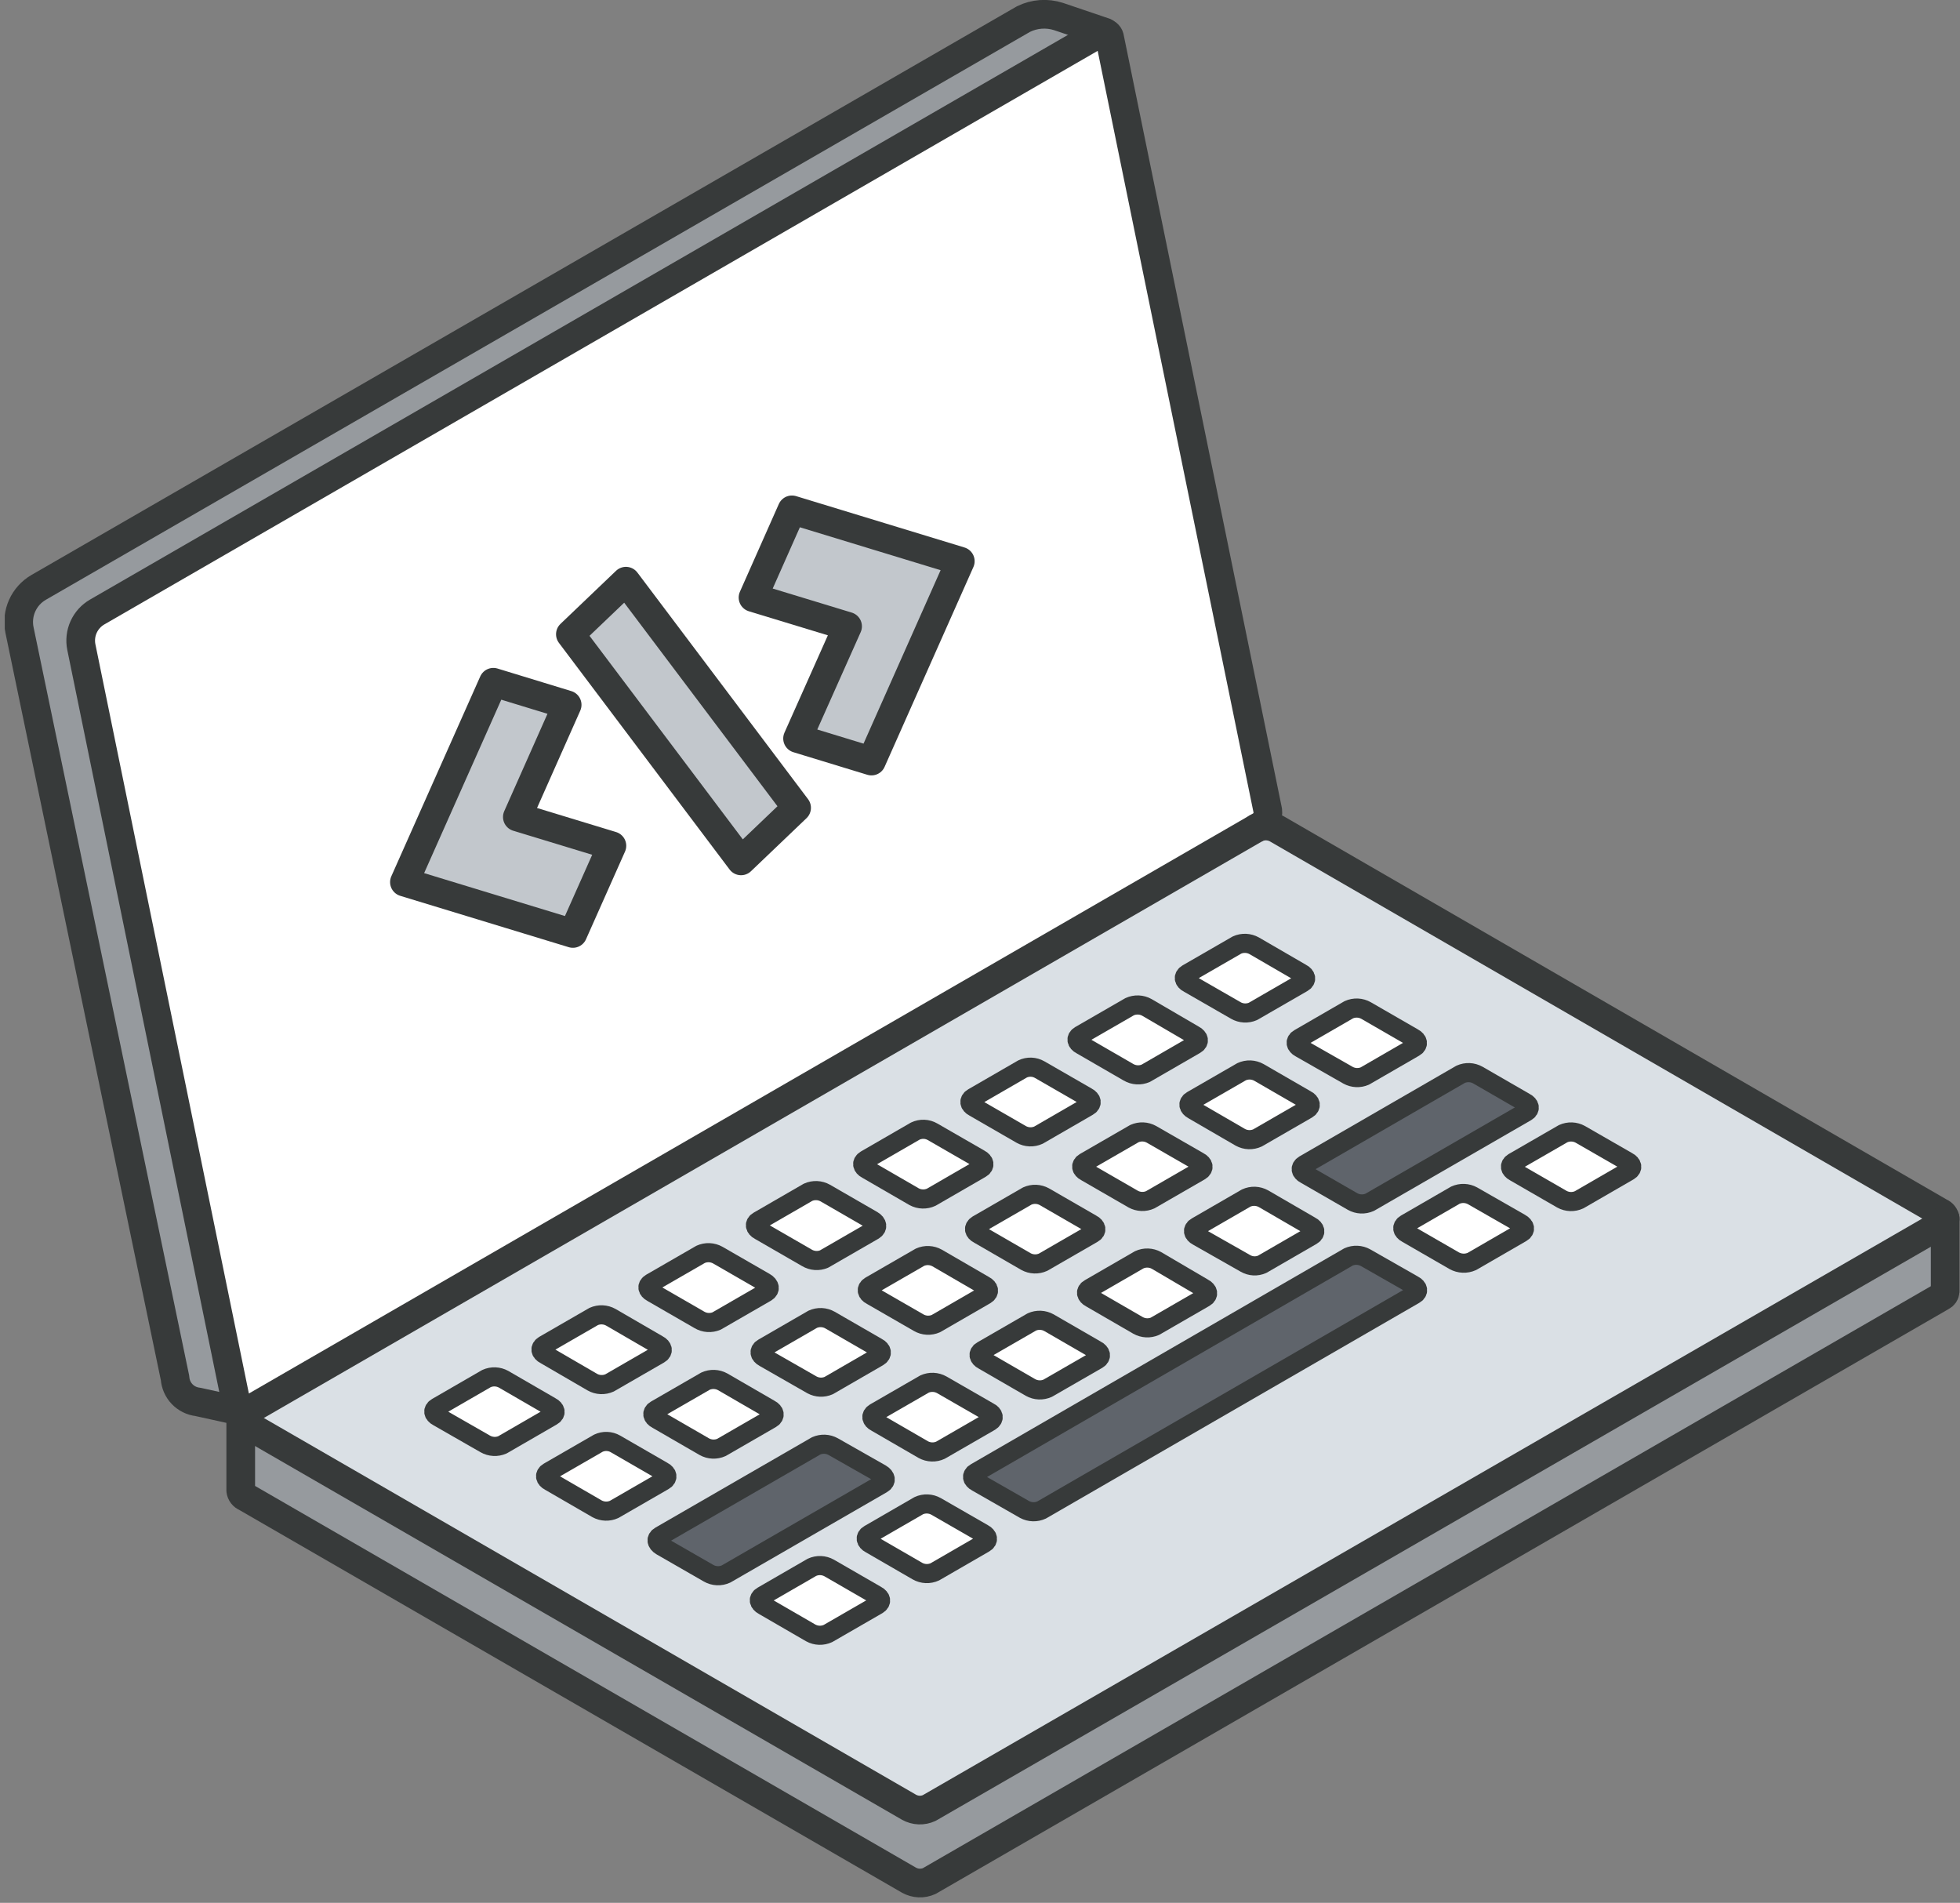 <svg xmlns="http://www.w3.org/2000/svg" width="205" height="199" viewBox="0 0 205 199" fill="none"><rect x="0" y="0" width="205" height="199" fill="#808080" stroke="none"/><g clip-path="url(#clip0_63_1435)"><path d="M4.089 61.47C3.33 61.91 2.728 62.577 2.369 63.377C2.01 64.178 1.912 65.071 2.089 65.93L18.359 144.16C18.402 144.789 18.665 145.384 19.102 145.839C19.539 146.294 20.122 146.581 20.749 146.65L25.299 147.65C25.159 147.625 25.03 147.555 24.933 147.45C24.835 147.345 24.774 147.212 24.759 147.07L8.509 67.67C8.367 66.962 8.45 66.226 8.748 65.568C9.046 64.909 9.543 64.361 10.169 64L114.889 3.49C115.082 3.376 115.307 3.33 115.529 3.36L110.719 1.73C109.504 1.336 108.184 1.433 107.039 2L4.089 61.47Z" fill="#969A9E"></path><path d="M10.169 64C9.541 64.361 9.043 64.911 8.745 65.572C8.447 66.233 8.365 66.97 8.509 67.68L24.759 147C24.775 147.142 24.835 147.276 24.933 147.38C25.03 147.485 25.159 147.555 25.299 147.58C25.513 147.62 25.733 147.581 25.919 147.47L131.809 86.37C132.082 86.209 132.303 85.972 132.443 85.688C132.583 85.404 132.638 85.085 132.599 84.77L116.069 4C116.056 3.856 115.997 3.721 115.899 3.614C115.801 3.507 115.672 3.436 115.529 3.41C115.308 3.381 115.082 3.426 114.889 3.54L10.169 64ZM42.3 92.25L51.599 71.35L59.319 73.71L54.109 85.44L63.999 88.44L59.95 97.62L42.3 92.25ZM77.51 90L59.66 66.3L65.469 60.75L83.32 84.45L77.51 90ZM78.749 62.49L82.829 53.32L100.439 58.69L91.15 79.59L83.419 77.23L88.65 65.5L78.749 62.49Z" fill="white"></path><path d="M25.179 148.26V155.88C25.197 156.032 25.256 156.176 25.349 156.298C25.442 156.419 25.567 156.513 25.709 156.57L95.079 196.63C95.4 196.808 95.757 196.909 96.124 196.924C96.49 196.94 96.855 196.87 97.189 196.72L203.079 135.59C203.183 135.541 203.272 135.465 203.337 135.37C203.402 135.275 203.441 135.165 203.449 135.05V127.43C203.44 127.543 203.401 127.652 203.336 127.745C203.271 127.838 203.182 127.912 203.079 127.96L97.189 189.09C96.856 189.244 96.491 189.318 96.125 189.304C95.758 189.29 95.4 189.189 95.079 189.01L25.709 149C25.349 148.74 25.179 148.49 25.179 148.26Z" fill="#969A9E"></path><path d="M25.549 147.72C25.444 147.767 25.354 147.843 25.289 147.938C25.223 148.033 25.186 148.145 25.179 148.26C25.179 148.49 25.349 148.74 25.709 148.95L95.079 189C95.4 189.179 95.758 189.28 96.125 189.294C96.491 189.308 96.856 189.235 97.189 189.08L203.079 128C203.182 127.952 203.271 127.878 203.336 127.785C203.401 127.692 203.44 127.583 203.449 127.47C203.43 127.318 203.371 127.174 203.278 127.053C203.185 126.932 203.061 126.837 202.919 126.78L133.549 86.68C133.227 86.501 132.868 86.4 132.5 86.385C132.132 86.369 131.765 86.439 131.429 86.59L25.949 147.5L25.549 147.72ZM45.809 148.17C45.279 147.86 45.219 147.4 45.689 147.17L50.879 144.17C51.163 144.042 51.472 143.981 51.782 143.993C52.093 144.006 52.397 144.09 52.669 144.24L57.609 147.1C58.149 147.4 58.209 147.87 57.739 148.1L52.549 151.1C52.264 151.228 51.952 151.288 51.64 151.274C51.327 151.26 51.022 151.173 50.749 151.02L45.809 148.17ZM57.029 141.7C56.479 141.38 56.439 140.92 56.889 140.7L62.089 137.7C62.375 137.572 62.686 137.512 62.999 137.526C63.311 137.54 63.616 137.627 63.889 137.78L68.819 140.64C69.359 140.94 69.419 141.41 68.959 141.64L63.759 144.64C63.474 144.768 63.162 144.828 62.85 144.814C62.537 144.8 62.232 144.713 61.959 144.56L57.029 141.7ZM57.509 154.92C56.969 154.61 56.909 154.15 57.379 153.92L62.579 150.92C62.861 150.786 63.171 150.723 63.483 150.735C63.795 150.747 64.099 150.834 64.369 150.99L69.309 153.84C69.849 154.14 69.899 154.61 69.439 154.84L64.239 157.84C63.956 157.968 63.647 158.029 63.336 158.017C63.025 158.004 62.722 157.92 62.449 157.77L57.509 154.92ZM68.239 135.22C67.709 134.91 67.649 134.45 68.109 134.22L73.309 131.22C73.595 131.092 73.906 131.032 74.219 131.046C74.531 131.06 74.836 131.147 75.109 131.3L80.039 134.14C80.579 134.45 80.639 134.91 80.179 135.19L74.979 138.19C74.694 138.318 74.382 138.378 74.07 138.364C73.757 138.35 73.452 138.263 73.179 138.11L68.239 135.22ZM68.729 148.45C68.189 148.14 68.129 147.67 68.589 147.45L73.789 144.45C74.074 144.32 74.385 144.259 74.698 144.271C75.01 144.283 75.316 144.368 75.589 144.52L80.529 147.38C81.059 147.68 81.119 148.15 80.659 148.38L75.459 151.38C75.175 151.51 74.864 151.571 74.551 151.559C74.238 151.547 73.933 151.462 73.659 151.31L68.729 148.45ZM69.199 161.68C68.669 161.36 68.609 160.9 69.079 160.63L85.399 151.21C85.683 151.083 85.993 151.024 86.304 151.038C86.614 151.052 86.918 151.138 87.189 151.29L92.189 154.13C92.719 154.44 92.779 154.91 92.309 155.18L75.949 164.6C75.664 164.728 75.352 164.788 75.04 164.774C74.727 164.76 74.422 164.673 74.149 164.52L69.199 161.68ZM79.449 128.74C78.919 128.44 78.859 127.97 79.319 127.74L84.509 124.74C84.796 124.61 85.109 124.549 85.424 124.563C85.738 124.577 86.045 124.665 86.319 124.82L91.259 127.67C91.789 127.98 91.839 128.44 91.389 128.72L86.189 131.72C85.904 131.848 85.592 131.908 85.28 131.894C84.967 131.88 84.662 131.793 84.389 131.64L79.449 128.74ZM79.859 167.9C79.329 167.59 79.269 167.13 79.729 166.9L84.919 163.9C85.205 163.768 85.518 163.706 85.833 163.718C86.147 163.73 86.454 163.817 86.729 163.97L91.669 166.82C92.189 167.13 92.249 167.59 91.799 167.82L86.599 170.82C86.315 170.95 86.004 171.011 85.691 170.999C85.378 170.987 85.073 170.902 84.799 170.75L79.859 167.9ZM79.949 142C79.429 141.7 79.369 141.23 79.829 141L85.019 138C85.306 137.87 85.619 137.809 85.934 137.823C86.248 137.837 86.555 137.925 86.829 138.08L91.769 140.93C92.289 141.23 92.349 141.7 91.889 141.93L86.699 144.93C86.415 145.06 86.103 145.121 85.791 145.109C85.478 145.097 85.173 145.012 84.899 144.86L79.949 142ZM90.689 122.3C90.159 121.99 90.099 121.53 90.559 121.3L95.749 118.3C96.034 118.164 96.347 118.099 96.663 118.111C96.978 118.123 97.286 118.212 97.559 118.37L102.489 121.21C103.019 121.52 103.079 121.99 102.619 122.21L97.429 125.21C97.145 125.34 96.834 125.401 96.521 125.389C96.208 125.377 95.903 125.292 95.629 125.14L90.689 122.3ZM91.059 161.48C90.529 161.17 90.469 160.7 90.929 160.48L96.119 157.48C96.406 157.35 96.719 157.289 97.034 157.303C97.348 157.317 97.655 157.405 97.929 157.56L102.869 160.4C103.389 160.71 103.449 161.18 102.989 161.4L97.799 164.4C97.514 164.528 97.202 164.588 96.89 164.574C96.577 164.56 96.272 164.473 95.999 164.32L91.059 161.48ZM91.169 135.53C90.639 135.23 90.579 134.76 91.039 134.53L96.239 131.53C96.525 131.402 96.836 131.342 97.149 131.356C97.461 131.37 97.766 131.457 98.039 131.61L102.949 134.39C103.479 134.7 103.539 135.16 103.079 135.39L97.889 138.39C97.603 138.52 97.289 138.581 96.975 138.567C96.66 138.553 96.353 138.465 96.079 138.31L91.169 135.53ZM91.649 148.75C91.119 148.45 91.059 147.98 91.519 147.75L96.719 144.75C97.005 144.622 97.316 144.562 97.629 144.576C97.941 144.59 98.246 144.677 98.519 144.83L103.459 147.67C103.989 147.97 104.049 148.44 103.589 148.67L98.389 151.67C98.104 151.798 97.792 151.858 97.48 151.844C97.167 151.83 96.862 151.743 96.589 151.59L91.649 148.75ZM101.879 115.8C101.349 115.49 101.299 115.02 101.759 114.8L106.949 111.8C107.231 111.666 107.541 111.603 107.853 111.615C108.165 111.627 108.469 111.714 108.739 111.87L113.689 114.72C114.219 115.03 114.279 115.5 113.809 115.72L108.619 118.72C108.335 118.851 108.025 118.914 107.712 118.904C107.399 118.894 107.094 118.81 106.819 118.66L101.879 115.8ZM102.219 155C101.689 154.7 101.629 154.23 102.099 154L141.099 131.45C141.383 131.323 141.693 131.264 142.004 131.278C142.314 131.292 142.618 131.378 142.889 131.53L147.889 134.38C148.419 134.69 148.479 135.16 148.009 135.38L109.009 157.91C108.727 158.04 108.418 158.102 108.107 158.092C107.796 158.081 107.492 157.998 107.219 157.85L102.219 155ZM102.369 129C101.829 128.68 101.779 128.23 102.239 128L107.439 125C107.722 124.872 108.032 124.811 108.342 124.823C108.653 124.836 108.957 124.92 109.229 125.07L114.169 127.92C114.709 128.23 114.769 128.7 114.299 128.92L109.099 131.92C108.815 132.05 108.504 132.111 108.191 132.099C107.878 132.087 107.573 132.002 107.299 131.85L102.369 129ZM102.849 142.22C102.309 141.92 102.249 141.45 102.719 141.22L107.919 138.22C108.205 138.092 108.516 138.032 108.829 138.046C109.141 138.06 109.446 138.147 109.719 138.3L114.649 141.15C115.189 141.46 115.249 141.92 114.789 142.15L109.579 145.15C109.294 145.278 108.982 145.338 108.67 145.324C108.357 145.31 108.052 145.223 107.779 145.07L102.849 142.22ZM113.099 109.32C112.559 109.02 112.509 108.55 112.959 108.32L118.159 105.32C118.444 105.19 118.755 105.129 119.068 105.141C119.38 105.153 119.686 105.238 119.959 105.39L124.899 108.25C125.429 108.55 125.489 109.02 125.029 109.25L119.839 112.25C119.553 112.382 119.24 112.444 118.926 112.432C118.611 112.419 118.304 112.333 118.029 112.18L113.099 109.32ZM113.579 122.55C113.039 122.24 112.989 121.78 113.449 121.55L118.649 118.55C118.933 118.423 119.243 118.364 119.554 118.378C119.864 118.392 120.168 118.478 120.439 118.63L125.379 121.47C125.919 121.79 125.979 122.25 125.509 122.47L120.309 125.47C120.026 125.598 119.717 125.659 119.406 125.647C119.095 125.634 118.792 125.55 118.519 125.4L113.579 122.55ZM114.069 135.77C113.529 135.47 113.469 135 113.939 134.77L119.129 131.77C119.413 131.639 119.724 131.575 120.036 131.586C120.349 131.596 120.655 131.68 120.929 131.83L125.869 134.68C126.399 134.99 126.449 135.46 125.999 135.68L120.799 138.68C120.516 138.808 120.207 138.869 119.896 138.857C119.585 138.844 119.282 138.76 119.009 138.61L114.069 135.77ZM124.309 102.85C123.779 102.54 123.719 102.07 124.179 101.85L129.379 98.85C129.665 98.722 129.976 98.662 130.289 98.676C130.601 98.69 130.906 98.777 131.179 98.93L136.109 101.79C136.649 102.09 136.709 102.56 136.249 102.79L131.049 105.79C130.764 105.918 130.452 105.978 130.14 105.964C129.827 105.95 129.522 105.863 129.249 105.71L124.309 102.85ZM124.799 116.07C124.259 115.76 124.199 115.3 124.659 115.07L129.859 112.07C130.145 111.938 130.458 111.876 130.773 111.888C131.087 111.9 131.394 111.987 131.669 112.14L136.599 115C137.139 115.3 137.189 115.77 136.729 116L131.529 119C131.245 119.13 130.934 119.191 130.621 119.179C130.308 119.167 130.003 119.082 129.729 118.93L124.799 116.07ZM125.269 129.31C124.739 129 124.679 128.53 125.149 128.31L130.339 125.31C130.625 125.178 130.938 125.116 131.253 125.128C131.567 125.14 131.874 125.227 132.149 125.38L137.079 128.24C137.609 128.55 137.669 129.01 137.199 129.24L132.009 132.24C131.727 132.374 131.417 132.437 131.106 132.425C130.794 132.413 130.49 132.325 130.219 132.17L125.269 129.31ZM135.949 109.6C135.429 109.29 135.369 108.82 135.829 108.6L141.019 105.6C141.306 105.47 141.619 105.409 141.934 105.423C142.248 105.437 142.555 105.525 142.829 105.68L147.769 108.53C148.289 108.83 148.349 109.3 147.889 109.53L142.699 112.53C142.414 112.658 142.102 112.718 141.79 112.704C141.477 112.69 141.172 112.603 140.899 112.45L135.949 109.6ZM136.479 122.81C135.949 122.5 135.899 122.04 136.349 121.81L152.719 112.35C153.005 112.222 153.316 112.162 153.629 112.176C153.941 112.19 154.246 112.277 154.519 112.43L159.459 115.28C159.989 115.59 160.049 116.05 159.589 116.28L143.219 125.73C142.933 125.86 142.619 125.921 142.305 125.907C141.99 125.893 141.683 125.805 141.409 125.65L136.479 122.81ZM147.239 129C146.719 128.69 146.659 128.23 147.119 128L152.309 125C152.594 124.87 152.905 124.809 153.218 124.821C153.53 124.833 153.836 124.918 154.109 125.07L159.109 127.93C159.629 128.24 159.689 128.7 159.229 128.93L154.039 131.93C153.752 132.056 153.44 132.116 153.126 132.103C152.813 132.091 152.506 132.008 152.229 131.86L147.239 129ZM158.419 122.54C157.899 122.23 157.839 121.77 158.289 121.54L163.489 118.54C163.774 118.41 164.085 118.349 164.398 118.361C164.71 118.373 165.016 118.458 165.289 118.61L170.229 121.45C170.759 121.77 170.819 122.23 170.359 122.45L165.169 125.45C164.883 125.58 164.569 125.641 164.255 125.627C163.94 125.613 163.633 125.525 163.359 125.37L158.419 122.54Z" fill="#DAE0E5"></path><path d="M51.6 71.35L42.3 92.25L59.92 97.62L64 88.45L54.11 85.44L59.32 73.71L51.6 71.35Z" fill="#C2C7CC"></path><path d="M45.69 147.13C45.22 147.4 45.279 147.86 45.809 148.13L50.75 151C51.022 151.153 51.327 151.24 51.64 151.254C51.953 151.268 52.264 151.208 52.55 151.08L57.739 148.08C58.209 147.82 58.15 147.35 57.61 147.08L52.669 144.22C52.397 144.07 52.094 143.986 51.783 143.973C51.472 143.961 51.163 144.022 50.88 144.15L45.69 147.13Z" fill="white"></path><path d="M56.889 140.65C56.439 140.92 56.479 141.38 57.029 141.65L61.949 144.54C62.222 144.693 62.527 144.78 62.84 144.794C63.152 144.808 63.464 144.748 63.749 144.62L68.949 141.62C69.409 141.36 69.349 140.89 68.809 140.62L63.879 137.76C63.606 137.607 63.301 137.52 62.989 137.506C62.676 137.492 62.364 137.552 62.079 137.68L56.889 140.65Z" fill="white"></path><path d="M57.379 153.88C56.909 154.15 56.969 154.61 57.509 154.88L62.449 157.74C62.721 157.89 63.025 157.975 63.336 157.987C63.646 157.999 63.956 157.938 64.239 157.81L69.439 154.81C69.899 154.55 69.849 154.08 69.309 153.81L64.369 150.96C64.098 150.805 63.794 150.717 63.483 150.705C63.171 150.693 62.861 150.756 62.579 150.89L57.379 153.88Z" fill="white"></path><path d="M59.658 66.33L77.508 90.03L83.318 84.48L65.468 60.78L59.658 66.33Z" fill="#C2C7CC"></path><path d="M68.109 134.18C67.65 134.45 67.71 134.91 68.24 135.18L73.18 138.03C73.452 138.183 73.757 138.27 74.07 138.284C74.383 138.298 74.694 138.238 74.98 138.11L80.18 135.11C80.639 134.83 80.579 134.37 80.04 134.06L75.109 131.22C74.837 131.067 74.532 130.98 74.219 130.966C73.906 130.952 73.595 131.012 73.309 131.14L68.109 134.18Z" fill="white"></path><path d="M68.589 147.41C68.129 147.67 68.189 148.14 68.729 148.41L73.659 151.26C73.933 151.412 74.238 151.497 74.551 151.509C74.863 151.521 75.174 151.46 75.459 151.33L80.659 148.33C81.119 148.07 81.059 147.6 80.529 147.33L75.589 144.47C75.315 144.318 75.01 144.233 74.697 144.221C74.385 144.209 74.074 144.27 73.789 144.4L68.589 147.41Z" fill="white"></path><path d="M69.08 160.63C68.61 160.9 68.67 161.36 69.2 161.68L74.14 164.52C74.413 164.673 74.718 164.76 75.031 164.774C75.343 164.788 75.655 164.728 75.94 164.6L92.26 155.18C92.73 154.91 92.67 154.44 92.14 154.13L87.14 151.29C86.868 151.138 86.565 151.052 86.255 151.038C85.944 151.024 85.634 151.083 85.35 151.21L69.08 160.63Z" fill="#5F646B"></path><path d="M82.829 53.32L78.76 62.49L88.65 65.5L83.419 77.23L91.15 79.59L100.439 58.69L82.829 53.32Z" fill="#C2C7CC"></path><path d="M79.32 127.71C78.86 127.97 78.92 128.44 79.45 128.71L84.39 131.56C84.663 131.713 84.968 131.8 85.28 131.814C85.593 131.828 85.904 131.769 86.19 131.64L91.39 128.64C91.84 128.36 91.79 127.9 91.26 127.59L86.32 124.74C86.046 124.585 85.739 124.497 85.424 124.483C85.11 124.469 84.796 124.53 84.51 124.66L79.32 127.71Z" fill="white"></path><path d="M79.729 166.87C79.269 167.13 79.329 167.59 79.859 167.87L84.799 170.73C85.073 170.882 85.378 170.967 85.691 170.979C86.004 170.991 86.315 170.93 86.599 170.8L91.799 167.8C92.249 167.53 92.189 167.07 91.669 166.8L86.729 163.95C86.454 163.797 86.147 163.71 85.833 163.698C85.518 163.686 85.205 163.748 84.919 163.88L79.729 166.87Z" fill="white"></path><path d="M79.81 140.94C79.35 141.2 79.41 141.67 79.93 141.94L84.93 144.8C85.204 144.952 85.509 145.037 85.822 145.049C86.134 145.061 86.445 145 86.73 144.87L91.92 141.87C92.38 141.6 92.32 141.13 91.8 140.87L86.86 138.02C86.586 137.865 86.279 137.777 85.965 137.763C85.65 137.749 85.337 137.81 85.05 137.94L79.81 140.94Z" fill="white"></path><path d="M90.538 121.23C90.079 121.5 90.138 121.96 90.668 122.23L95.609 125.09C95.882 125.242 96.188 125.327 96.5 125.339C96.813 125.351 97.124 125.29 97.409 125.16L102.599 122.16C103.059 121.9 102.999 121.43 102.469 121.16L97.538 118.32C97.265 118.162 96.958 118.073 96.642 118.061C96.327 118.049 96.013 118.114 95.728 118.25L90.538 121.23Z" fill="white"></path><path d="M90.949 160.41C90.489 160.67 90.549 161.14 91.079 161.41L95.949 164.3C96.222 164.453 96.527 164.54 96.84 164.554C97.153 164.568 97.464 164.508 97.749 164.38L102.939 161.38C103.399 161.12 103.339 160.65 102.819 160.38L97.879 157.54C97.605 157.385 97.299 157.297 96.984 157.283C96.669 157.269 96.356 157.33 96.069 157.46L90.949 160.41Z" fill="white"></path><path d="M91.019 134.46C90.559 134.73 90.619 135.2 91.149 135.46L96.079 138.3C96.353 138.455 96.66 138.543 96.974 138.557C97.289 138.571 97.602 138.51 97.889 138.38L103.079 135.38C103.539 135.11 103.479 134.65 102.949 134.38L98.019 131.52C97.746 131.367 97.441 131.28 97.129 131.266C96.816 131.252 96.504 131.312 96.219 131.44L91.019 134.46Z" fill="white"></path><path d="M91.499 147.68C91.039 147.95 91.099 148.42 91.629 148.68L96.569 151.54C96.842 151.693 97.147 151.78 97.46 151.794C97.772 151.808 98.084 151.748 98.369 151.62L103.569 148.62C104.029 148.34 103.969 147.87 103.439 147.62L98.499 144.78C98.226 144.627 97.921 144.54 97.609 144.526C97.296 144.512 96.985 144.572 96.699 144.7L91.499 147.68Z" fill="white"></path><path d="M101.759 114.76C101.299 115.02 101.349 115.49 101.879 115.76L106.819 118.61C107.093 118.76 107.399 118.844 107.712 118.854C108.024 118.864 108.335 118.801 108.619 118.67L113.809 115.67C114.279 115.41 114.219 114.94 113.689 114.67L108.739 111.82C108.468 111.664 108.164 111.577 107.853 111.565C107.541 111.553 107.231 111.616 106.949 111.75L101.759 114.76Z" fill="white"></path><path d="M102.1 154C101.63 154.26 101.69 154.73 102.22 155L107.22 157.86C107.493 158.008 107.797 158.091 108.107 158.102C108.418 158.112 108.727 158.05 109.01 157.92L147.95 135.38C148.42 135.12 148.36 134.65 147.83 134.38L142.83 131.53C142.558 131.378 142.255 131.292 141.944 131.278C141.633 131.264 141.324 131.323 141.04 131.45L102.1 154Z" fill="#5F646B"></path><path d="M102.24 128C101.78 128.28 101.83 128.73 102.37 129L107.3 131.85C107.574 132.002 107.879 132.087 108.192 132.099C108.504 132.111 108.815 132.05 109.1 131.92L114.3 128.92C114.77 128.66 114.71 128.19 114.17 127.92L109.23 125.07C108.958 124.92 108.654 124.835 108.343 124.823C108.033 124.811 107.723 124.872 107.44 125L102.24 128Z" fill="white"></path><path d="M102.719 141.22C102.249 141.48 102.309 141.95 102.849 142.22L107.779 145.07C108.052 145.223 108.357 145.31 108.669 145.324C108.982 145.338 109.294 145.279 109.579 145.15L114.789 142.15C115.249 141.88 115.189 141.42 114.649 141.15L109.719 138.3C109.446 138.147 109.141 138.06 108.828 138.046C108.516 138.032 108.204 138.092 107.919 138.22L102.719 141.22Z" fill="white"></path><path d="M112.948 108.29C112.498 108.55 112.548 109.02 113.088 109.29L118.018 112.14C118.293 112.293 118.601 112.379 118.915 112.392C119.23 112.404 119.543 112.342 119.828 112.21L125.018 109.21C125.478 108.95 125.418 108.48 124.888 108.21L119.948 105.35C119.675 105.198 119.369 105.113 119.057 105.101C118.744 105.089 118.433 105.15 118.148 105.28L112.948 108.29Z" fill="white"></path><path d="M113.449 121.51C112.989 121.78 113.039 122.24 113.579 122.51L118.519 125.36C118.791 125.51 119.095 125.595 119.406 125.607C119.717 125.619 120.026 125.558 120.309 125.43L125.509 122.43C125.979 122.16 125.919 121.7 125.379 121.43L120.439 118.59C120.167 118.438 119.864 118.352 119.554 118.338C119.243 118.325 118.933 118.383 118.649 118.51L113.449 121.51Z" fill="white"></path><path d="M113.949 134.74C113.479 135 113.539 135.47 114.079 135.74L119.019 138.6C119.291 138.75 119.595 138.834 119.906 138.847C120.216 138.859 120.526 138.798 120.809 138.67L126.009 135.67C126.459 135.41 126.409 134.94 125.879 134.67L120.949 131.81C120.674 131.66 120.369 131.576 120.056 131.566C119.743 131.555 119.433 131.618 119.149 131.75L113.949 134.74Z" fill="white"></path><path d="M124.18 101.8C123.72 102.07 123.78 102.54 124.31 102.8L129.25 105.64C129.523 105.793 129.828 105.88 130.14 105.894C130.453 105.908 130.764 105.848 131.05 105.72L136.25 102.72C136.71 102.46 136.65 101.99 136.11 101.72L131.18 98.86C130.907 98.707 130.602 98.62 130.289 98.606C129.977 98.592 129.665 98.651 129.38 98.78L124.18 101.8Z" fill="white"></path><path d="M124.66 115C124.2 115.26 124.26 115.72 124.8 116L129.73 118.86C130.004 119.012 130.309 119.097 130.622 119.109C130.934 119.121 131.245 119.06 131.53 118.93L136.73 115.93C137.19 115.66 137.14 115.19 136.6 114.93L131.67 112.08C131.395 111.927 131.088 111.841 130.773 111.828C130.459 111.816 130.146 111.878 129.86 112.01L124.66 115Z" fill="white"></path><path d="M125.148 128.27C124.678 128.53 124.738 129 125.268 129.27L130.268 132.11C130.539 132.266 130.843 132.353 131.155 132.365C131.467 132.377 131.777 132.314 132.058 132.18L137.248 129.18C137.718 128.91 137.658 128.45 137.128 128.18L132.198 125.32C131.923 125.167 131.616 125.081 131.302 125.068C130.987 125.056 130.674 125.118 130.388 125.25L125.148 128.27Z" fill="white"></path><path d="M135.88 108.56C135.42 108.82 135.48 109.29 136 109.56L141 112.41C141.273 112.563 141.578 112.65 141.891 112.664C142.203 112.678 142.515 112.618 142.8 112.49L147.99 109.49C148.45 109.23 148.39 108.76 147.87 108.49L142.93 105.64C142.656 105.485 142.349 105.397 142.035 105.383C141.72 105.369 141.407 105.43 141.12 105.56L135.88 108.56Z" fill="white"></path><path d="M136.4 121.77C135.95 122.04 136 122.5 136.53 122.77L141.46 125.61C141.734 125.765 142.04 125.853 142.355 125.867C142.669 125.881 142.983 125.82 143.27 125.69L159.64 116.24C160.1 115.97 160.04 115.51 159.51 115.24L154.57 112.39C154.297 112.237 153.992 112.15 153.679 112.136C153.366 112.122 153.055 112.182 152.77 112.31L136.4 121.77Z" fill="#5F646B"></path><path d="M147.12 128C146.66 128.27 146.72 128.73 147.24 129L152.18 131.85C152.456 131.998 152.763 132.081 153.077 132.093C153.39 132.106 153.702 132.046 153.99 131.92L159.18 128.92C159.64 128.66 159.58 128.2 159.06 127.92L154.06 125.06C153.786 124.908 153.481 124.823 153.168 124.811C152.855 124.799 152.544 124.86 152.26 124.99L147.12 128Z" fill="white"></path><path d="M158.288 121.5C157.838 121.77 157.898 122.23 158.418 122.5L163.358 125.35C163.632 125.505 163.939 125.593 164.254 125.607C164.568 125.621 164.882 125.56 165.168 125.43L170.358 122.43C170.818 122.16 170.758 121.7 170.228 121.43L165.288 118.59C165.015 118.438 164.709 118.353 164.397 118.341C164.084 118.329 163.773 118.39 163.488 118.52L158.288 121.5Z" fill="white"></path><path d="M25.949 147.51L25.579 147.72C25.474 147.767 25.384 147.843 25.319 147.938C25.253 148.033 25.215 148.145 25.209 148.26C25.209 148.49 25.379 148.74 25.739 148.95L95.079 189C95.4 189.179 95.758 189.28 96.125 189.294C96.491 189.308 96.856 189.235 97.189 189.08L203.079 128C203.182 127.952 203.271 127.878 203.336 127.785C203.401 127.692 203.44 127.583 203.449 127.47C203.43 127.318 203.371 127.174 203.278 127.053C203.185 126.932 203.061 126.837 202.919 126.78L133.549 86.68C133.227 86.501 132.868 86.4 132.5 86.385C132.132 86.369 131.765 86.439 131.429 86.59" stroke="#373A3A" stroke-width="3" stroke-linecap="round" stroke-linejoin="round"></path><path d="M25.95 147.51L131.809 86.37C132.082 86.209 132.303 85.972 132.443 85.688C132.583 85.404 132.638 85.085 132.599 84.77L116.069 4C116.056 3.856 115.997 3.721 115.899 3.614C115.801 3.507 115.672 3.436 115.529 3.41C115.308 3.381 115.082 3.426 114.889 3.54L10.169 64C9.541 64.361 9.043 64.911 8.745 65.572C8.447 66.233 8.365 66.97 8.509 67.68L24.759 147C24.775 147.142 24.835 147.276 24.933 147.38C25.03 147.485 25.159 147.555 25.299 147.58C25.517 147.64 25.75 147.615 25.95 147.51Z" stroke="#373A3A" stroke-width="3" stroke-linecap="round" stroke-linejoin="round"></path><path d="M143.27 125.73L159.64 116.28C160.1 116.01 160.04 115.55 159.51 115.28L154.57 112.43C154.297 112.277 153.992 112.19 153.679 112.176C153.366 112.162 153.055 112.222 152.77 112.35L136.4 121.81C135.95 122.08 136 122.54 136.53 122.81L141.46 125.65C141.734 125.805 142.04 125.893 142.355 125.907C142.669 125.921 142.983 125.86 143.27 125.73Z" stroke="#373A3A" stroke-width="2" stroke-linecap="round" stroke-linejoin="round"></path><path d="M132.01 132.22L137.2 129.22C137.67 128.95 137.61 128.49 137.08 128.22L132.15 125.36C131.875 125.207 131.567 125.121 131.253 125.108C130.938 125.096 130.625 125.159 130.34 125.29L125.15 128.29C124.68 128.55 124.74 129.02 125.27 129.29L130.27 132.13C130.532 132.28 130.827 132.367 131.129 132.383C131.431 132.398 131.733 132.343 132.01 132.22Z" stroke="#373A3A" stroke-width="2" stroke-linecap="round" stroke-linejoin="round"></path><path d="M120.799 138.7L125.999 135.7C126.449 135.44 126.399 134.97 125.869 134.7L120.949 131.81C120.675 131.66 120.369 131.576 120.056 131.566C119.744 131.555 119.433 131.618 119.149 131.75L113.959 134.75C113.489 135.01 113.549 135.48 114.089 135.75L119.029 138.61C119.297 138.76 119.597 138.846 119.904 138.862C120.211 138.877 120.517 138.822 120.799 138.7Z" stroke="#373A3A" stroke-width="2" stroke-linecap="round" stroke-linejoin="round"></path><path d="M109.579 145.18L114.789 142.18C115.249 141.91 115.189 141.45 114.649 141.18L109.719 138.33C109.446 138.177 109.141 138.09 108.828 138.076C108.516 138.062 108.204 138.121 107.919 138.25L102.719 141.25C102.249 141.51 102.309 141.98 102.849 142.25L107.779 145.1C108.052 145.253 108.357 145.34 108.669 145.354C108.982 145.368 109.294 145.308 109.579 145.18Z" stroke="#373A3A" stroke-width="2" stroke-linecap="round" stroke-linejoin="round"></path><path d="M98.369 151.66L103.569 148.66C104.029 148.38 103.969 147.91 103.439 147.66L98.499 144.82C98.226 144.667 97.921 144.58 97.609 144.566C97.296 144.552 96.985 144.612 96.699 144.74L91.499 147.74C91.039 148.01 91.099 148.48 91.629 148.74L96.569 151.6C96.844 151.75 97.15 151.834 97.462 151.844C97.775 151.855 98.085 151.792 98.369 151.66Z" stroke="#373A3A" stroke-width="2" stroke-linecap="round" stroke-linejoin="round"></path><path d="M75.95 164.6L92.27 155.18C92.74 154.91 92.68 154.44 92.15 154.13L87.15 151.29C86.878 151.138 86.575 151.052 86.264 151.038C85.954 151.024 85.644 151.083 85.36 151.21L69.04 160.63C68.57 160.9 68.63 161.36 69.16 161.68L74.1 164.52C74.379 164.682 74.693 164.773 75.015 164.787C75.337 164.801 75.658 164.737 75.95 164.6Z" stroke="#373A3A" stroke-width="2" stroke-linecap="round" stroke-linejoin="round"></path><path d="M142.749 112.53L147.939 109.53C148.399 109.27 148.339 108.8 147.819 108.53L142.879 105.68C142.605 105.525 142.299 105.437 141.984 105.423C141.669 105.409 141.356 105.47 141.069 105.6L135.879 108.6C135.419 108.86 135.479 109.33 135.999 109.6L140.999 112.45C141.266 112.595 141.562 112.678 141.865 112.692C142.168 112.706 142.471 112.65 142.749 112.53Z" stroke="#373A3A" stroke-width="2" stroke-linecap="round" stroke-linejoin="round"></path><path d="M131.53 119L136.73 116C137.19 115.73 137.14 115.26 136.6 115L131.67 112.15C131.395 111.997 131.088 111.91 130.773 111.898C130.459 111.886 130.146 111.948 129.86 112.08L124.66 115.08C124.2 115.34 124.26 115.8 124.8 116.08L129.73 118.94C130.004 119.09 130.31 119.174 130.623 119.184C130.935 119.194 131.246 119.131 131.53 119Z" stroke="#373A3A" stroke-width="2" stroke-linecap="round" stroke-linejoin="round"></path><path d="M120.309 125.47L125.509 122.47C125.979 122.2 125.919 121.74 125.379 121.47L120.439 118.63C120.167 118.478 119.864 118.392 119.554 118.378C119.243 118.364 118.933 118.423 118.649 118.55L113.449 121.55C112.989 121.82 113.039 122.28 113.579 122.55L118.519 125.4C118.791 125.55 119.095 125.634 119.406 125.646C119.717 125.659 120.026 125.598 120.309 125.47Z" stroke="#373A3A" stroke-width="2" stroke-linecap="round" stroke-linejoin="round"></path><path d="M109.1 132L114.3 129C114.77 128.74 114.71 128.27 114.17 128L109.23 125.15C108.958 125 108.654 124.916 108.343 124.903C108.033 124.891 107.723 124.952 107.44 125.08L102.24 128.08C101.78 128.36 101.83 128.81 102.37 129.08L107.3 131.93C107.574 132.082 107.879 132.167 108.192 132.179C108.504 132.191 108.815 132.13 109.1 132Z" stroke="#373A3A" stroke-width="2" stroke-linecap="round" stroke-linejoin="round"></path><path d="M97.889 138.42L103.079 135.42C103.539 135.15 103.479 134.69 102.949 134.42L98.019 131.56C97.746 131.407 97.441 131.32 97.129 131.306C96.816 131.292 96.504 131.352 96.219 131.48L91.019 134.48C90.559 134.75 90.619 135.22 91.149 135.48L96.079 138.32C96.352 138.478 96.657 138.57 96.972 138.587C97.287 138.604 97.601 138.547 97.889 138.42Z" stroke="#373A3A" stroke-width="2" stroke-linecap="round" stroke-linejoin="round"></path><path d="M86.679 144.9L91.869 141.9C92.329 141.63 92.269 141.16 91.749 140.9L86.809 138.05C86.535 137.895 86.228 137.807 85.914 137.793C85.599 137.779 85.286 137.84 84.999 137.97L79.809 140.97C79.349 141.23 79.409 141.7 79.929 141.97L84.929 144.83C85.196 144.974 85.493 145.055 85.796 145.067C86.099 145.079 86.401 145.022 86.679 144.9Z" stroke="#373A3A" stroke-width="2" stroke-linecap="round" stroke-linejoin="round"></path><path d="M75.459 151.37L80.659 148.37C81.119 148.11 81.059 147.64 80.529 147.37L75.589 144.51C75.315 144.358 75.01 144.273 74.697 144.261C74.385 144.249 74.074 144.31 73.789 144.44L68.589 147.44C68.129 147.7 68.189 148.17 68.729 148.44L73.659 151.29C73.932 151.443 74.237 151.53 74.55 151.544C74.862 151.558 75.174 151.498 75.459 151.37Z" stroke="#373A3A" stroke-width="2" stroke-linecap="round" stroke-linejoin="round"></path><path d="M64.239 157.85L69.439 154.85C69.899 154.59 69.849 154.12 69.309 153.85L64.369 151C64.098 150.844 63.794 150.757 63.483 150.745C63.171 150.732 62.861 150.796 62.579 150.93L57.379 153.93C56.909 154.2 56.969 154.66 57.509 154.93L62.449 157.79C62.722 157.938 63.026 158.021 63.337 158.031C63.648 158.042 63.956 157.98 64.239 157.85Z" stroke="#373A3A" stroke-width="2" stroke-linecap="round" stroke-linejoin="round"></path><path d="M131.05 105.77L136.25 102.77C136.71 102.51 136.65 102.04 136.11 101.77L131.18 98.91C130.907 98.757 130.602 98.67 130.289 98.656C129.977 98.642 129.665 98.701 129.38 98.83L124.18 101.83C123.72 102.1 123.78 102.57 124.31 102.83L129.25 105.67C129.521 105.826 129.825 105.917 130.138 105.934C130.451 105.952 130.763 105.895 131.05 105.77Z" stroke="#373A3A" stroke-width="2" stroke-linecap="round" stroke-linejoin="round"></path><path d="M119.84 112.24L125.03 109.24C125.49 108.98 125.43 108.51 124.9 108.24L119.95 105.35C119.677 105.198 119.371 105.113 119.059 105.101C118.746 105.089 118.435 105.15 118.15 105.28L112.95 108.28C112.5 108.54 112.55 109.01 113.09 109.28L118.02 112.13C118.293 112.291 118.6 112.385 118.917 112.404C119.233 112.424 119.55 112.367 119.84 112.24Z" stroke="#373A3A" stroke-width="2" stroke-linecap="round" stroke-linejoin="round"></path><path d="M108.619 118.71L113.809 115.71C114.279 115.45 114.219 114.98 113.689 114.71L108.739 111.86C108.468 111.705 108.164 111.617 107.853 111.605C107.541 111.593 107.231 111.656 106.949 111.79L101.759 114.79C101.299 115.05 101.349 115.52 101.879 115.79L106.819 118.64C107.093 118.792 107.398 118.877 107.711 118.889C108.023 118.901 108.334 118.84 108.619 118.71Z" stroke="#373A3A" stroke-width="2" stroke-linecap="round" stroke-linejoin="round"></path><path d="M97.409 125.2L102.599 122.2C103.059 121.94 102.999 121.47 102.469 121.2L97.538 118.36C97.265 118.202 96.958 118.113 96.642 118.101C96.327 118.089 96.013 118.154 95.728 118.29L90.538 121.29C90.079 121.56 90.138 122.02 90.668 122.29L95.609 125.15C95.884 125.299 96.19 125.38 96.503 125.389C96.815 125.398 97.126 125.333 97.409 125.2Z" stroke="#373A3A" stroke-width="2" stroke-linecap="round" stroke-linejoin="round"></path><path d="M86.19 131.67L91.39 128.67C91.84 128.39 91.79 127.93 91.26 127.62L86.32 124.77C86.046 124.615 85.739 124.527 85.424 124.513C85.11 124.499 84.796 124.56 84.51 124.69L79.32 127.69C78.86 127.95 78.92 128.42 79.45 128.69L84.39 131.54C84.659 131.701 84.962 131.797 85.274 131.819C85.587 131.842 85.9 131.791 86.19 131.67Z" stroke="#373A3A" stroke-width="2" stroke-linecap="round" stroke-linejoin="round"></path><path d="M74.948 138.15L80.148 135.15C80.608 134.87 80.548 134.41 80.008 134.1L75.078 131.26C74.805 131.107 74.5 131.02 74.188 131.006C73.875 130.992 73.564 131.052 73.278 131.18L68.078 134.18C67.618 134.45 67.678 134.91 68.208 135.18L73.148 138.03C73.418 138.19 73.721 138.284 74.034 138.305C74.347 138.325 74.66 138.272 74.948 138.15Z" stroke="#373A3A" stroke-width="2" stroke-linecap="round" stroke-linejoin="round"></path><path d="M63.759 144.62L68.959 141.62C69.419 141.36 69.359 140.89 68.819 140.62L63.889 137.76C63.616 137.607 63.311 137.52 62.998 137.506C62.686 137.492 62.374 137.552 62.089 137.68L56.889 140.68C56.439 140.95 56.479 141.41 57.029 141.68L61.949 144.54C62.223 144.695 62.53 144.783 62.844 144.797C63.159 144.811 63.472 144.75 63.759 144.62Z" stroke="#373A3A" stroke-width="2" stroke-linecap="round" stroke-linejoin="round"></path><path d="M52.55 151.1L57.739 148.1C58.209 147.84 58.15 147.37 57.61 147.1L52.669 144.24C52.397 144.09 52.094 144.006 51.783 143.993C51.472 143.981 51.163 144.042 50.88 144.17L45.69 147.17C45.22 147.44 45.279 147.9 45.809 148.17L50.75 151C51.021 151.156 51.325 151.247 51.638 151.264C51.95 151.282 52.263 151.225 52.55 151.1Z" stroke="#373A3A" stroke-width="2" stroke-linecap="round" stroke-linejoin="round"></path><path d="M165.168 125.47L170.358 122.47C170.818 122.2 170.758 121.74 170.228 121.47L165.288 118.63C165.015 118.478 164.709 118.393 164.397 118.381C164.084 118.369 163.773 118.43 163.488 118.56L158.288 121.56C157.838 121.83 157.898 122.29 158.418 122.56L163.358 125.41C163.634 125.562 163.942 125.646 164.256 125.657C164.571 125.667 164.883 125.603 165.168 125.47Z" stroke="#373A3A" stroke-width="2" stroke-linecap="round" stroke-linejoin="round"></path><path d="M153.949 131.92L159.139 128.92C159.599 128.66 159.539 128.2 159.019 127.92L154.019 125.06C153.745 124.908 153.44 124.823 153.127 124.811C152.814 124.799 152.503 124.86 152.219 124.99L147.029 127.99C146.569 128.26 146.629 128.72 147.149 128.99L152.089 131.84C152.371 131.998 152.686 132.087 153.009 132.101C153.332 132.115 153.654 132.053 153.949 131.92Z" stroke="#373A3A" stroke-width="2" stroke-linecap="round" stroke-linejoin="round"></path><path d="M97.779 164.38L102.969 161.38C103.429 161.12 103.369 160.65 102.849 160.38L97.909 157.54C97.635 157.385 97.328 157.297 97.013 157.283C96.699 157.269 96.385 157.33 96.099 157.46L90.909 160.46C90.449 160.72 90.509 161.19 91.039 161.46L95.949 164.3C96.225 164.458 96.536 164.548 96.854 164.562C97.172 164.576 97.489 164.513 97.779 164.38Z" stroke="#373A3A" stroke-width="2" stroke-linecap="round" stroke-linejoin="round"></path><path d="M86.599 170.83L91.799 167.83C92.249 167.56 92.189 167.1 91.669 166.83L86.729 163.98C86.454 163.827 86.147 163.74 85.833 163.728C85.518 163.716 85.205 163.778 84.919 163.91L79.729 166.91C79.269 167.17 79.329 167.63 79.859 167.91L84.799 170.77C85.074 170.92 85.38 171.004 85.692 171.014C86.005 171.024 86.316 170.961 86.599 170.83Z" stroke="#373A3A" stroke-width="2" stroke-linecap="round" stroke-linejoin="round"></path><path d="M108.95 157.91L147.95 135.38C148.42 135.12 148.36 134.65 147.83 134.38L142.83 131.53C142.558 131.378 142.255 131.292 141.944 131.278C141.633 131.264 141.324 131.323 141.04 131.45L102.04 154C101.57 154.26 101.63 154.73 102.16 155L107.16 157.86C107.434 158.007 107.738 158.088 108.049 158.097C108.359 158.105 108.668 158.041 108.95 157.91Z" stroke="#373A3A" stroke-width="2" stroke-linecap="round" stroke-linejoin="round"></path><path d="M203.449 127.43V135.05C203.441 135.165 203.402 135.275 203.337 135.37C203.272 135.465 203.183 135.541 203.079 135.59L97.189 196.72C96.855 196.87 96.49 196.94 96.124 196.924C95.757 196.909 95.4 196.808 95.079 196.63L25.709 156.57C25.567 156.513 25.442 156.419 25.349 156.298C25.256 156.176 25.197 156.032 25.179 155.88V148.26" stroke="#373A3A" stroke-width="3" stroke-linecap="round" stroke-linejoin="round"></path><path d="M115.529 3.36L110.719 1.73C109.504 1.336 108.184 1.433 107.039 2L4.039 61.43C3.28 61.87 2.678 62.537 2.319 63.337C1.96 64.138 1.862 65.031 2.039 65.89L18.309 144.12C18.352 144.749 18.615 145.344 19.052 145.799C19.489 146.254 20.072 146.541 20.699 146.61L25.249 147.61" stroke="#373A3A" stroke-width="3" stroke-linecap="round" stroke-linejoin="round"></path><path d="M91.15 79.59L100.439 58.69L82.829 53.32L78.76 62.49L88.65 65.5L83.419 77.23L91.15 79.59Z" stroke="#373A3A" stroke-width="3" stroke-linecap="round" stroke-linejoin="round"></path><path d="M59.92 97.62L64 88.45L54.11 85.44L59.32 73.71L51.6 71.35L42.3 92.25L59.92 97.62Z" stroke="#373A3A" stroke-width="3" stroke-linecap="round" stroke-linejoin="round"></path><path d="M77.508 90.03L83.318 84.48L65.468 60.78L59.658 66.33L77.508 90.03Z" stroke="#373A3A" stroke-width="3" stroke-linecap="round" stroke-linejoin="round"></path></g><defs><clipPath id="clip0_63_1435"><rect width="204.45" height="198.43" fill="white" transform="matrix(-1 0 0 1 204.949 0)"></rect></clipPath></defs></svg>
